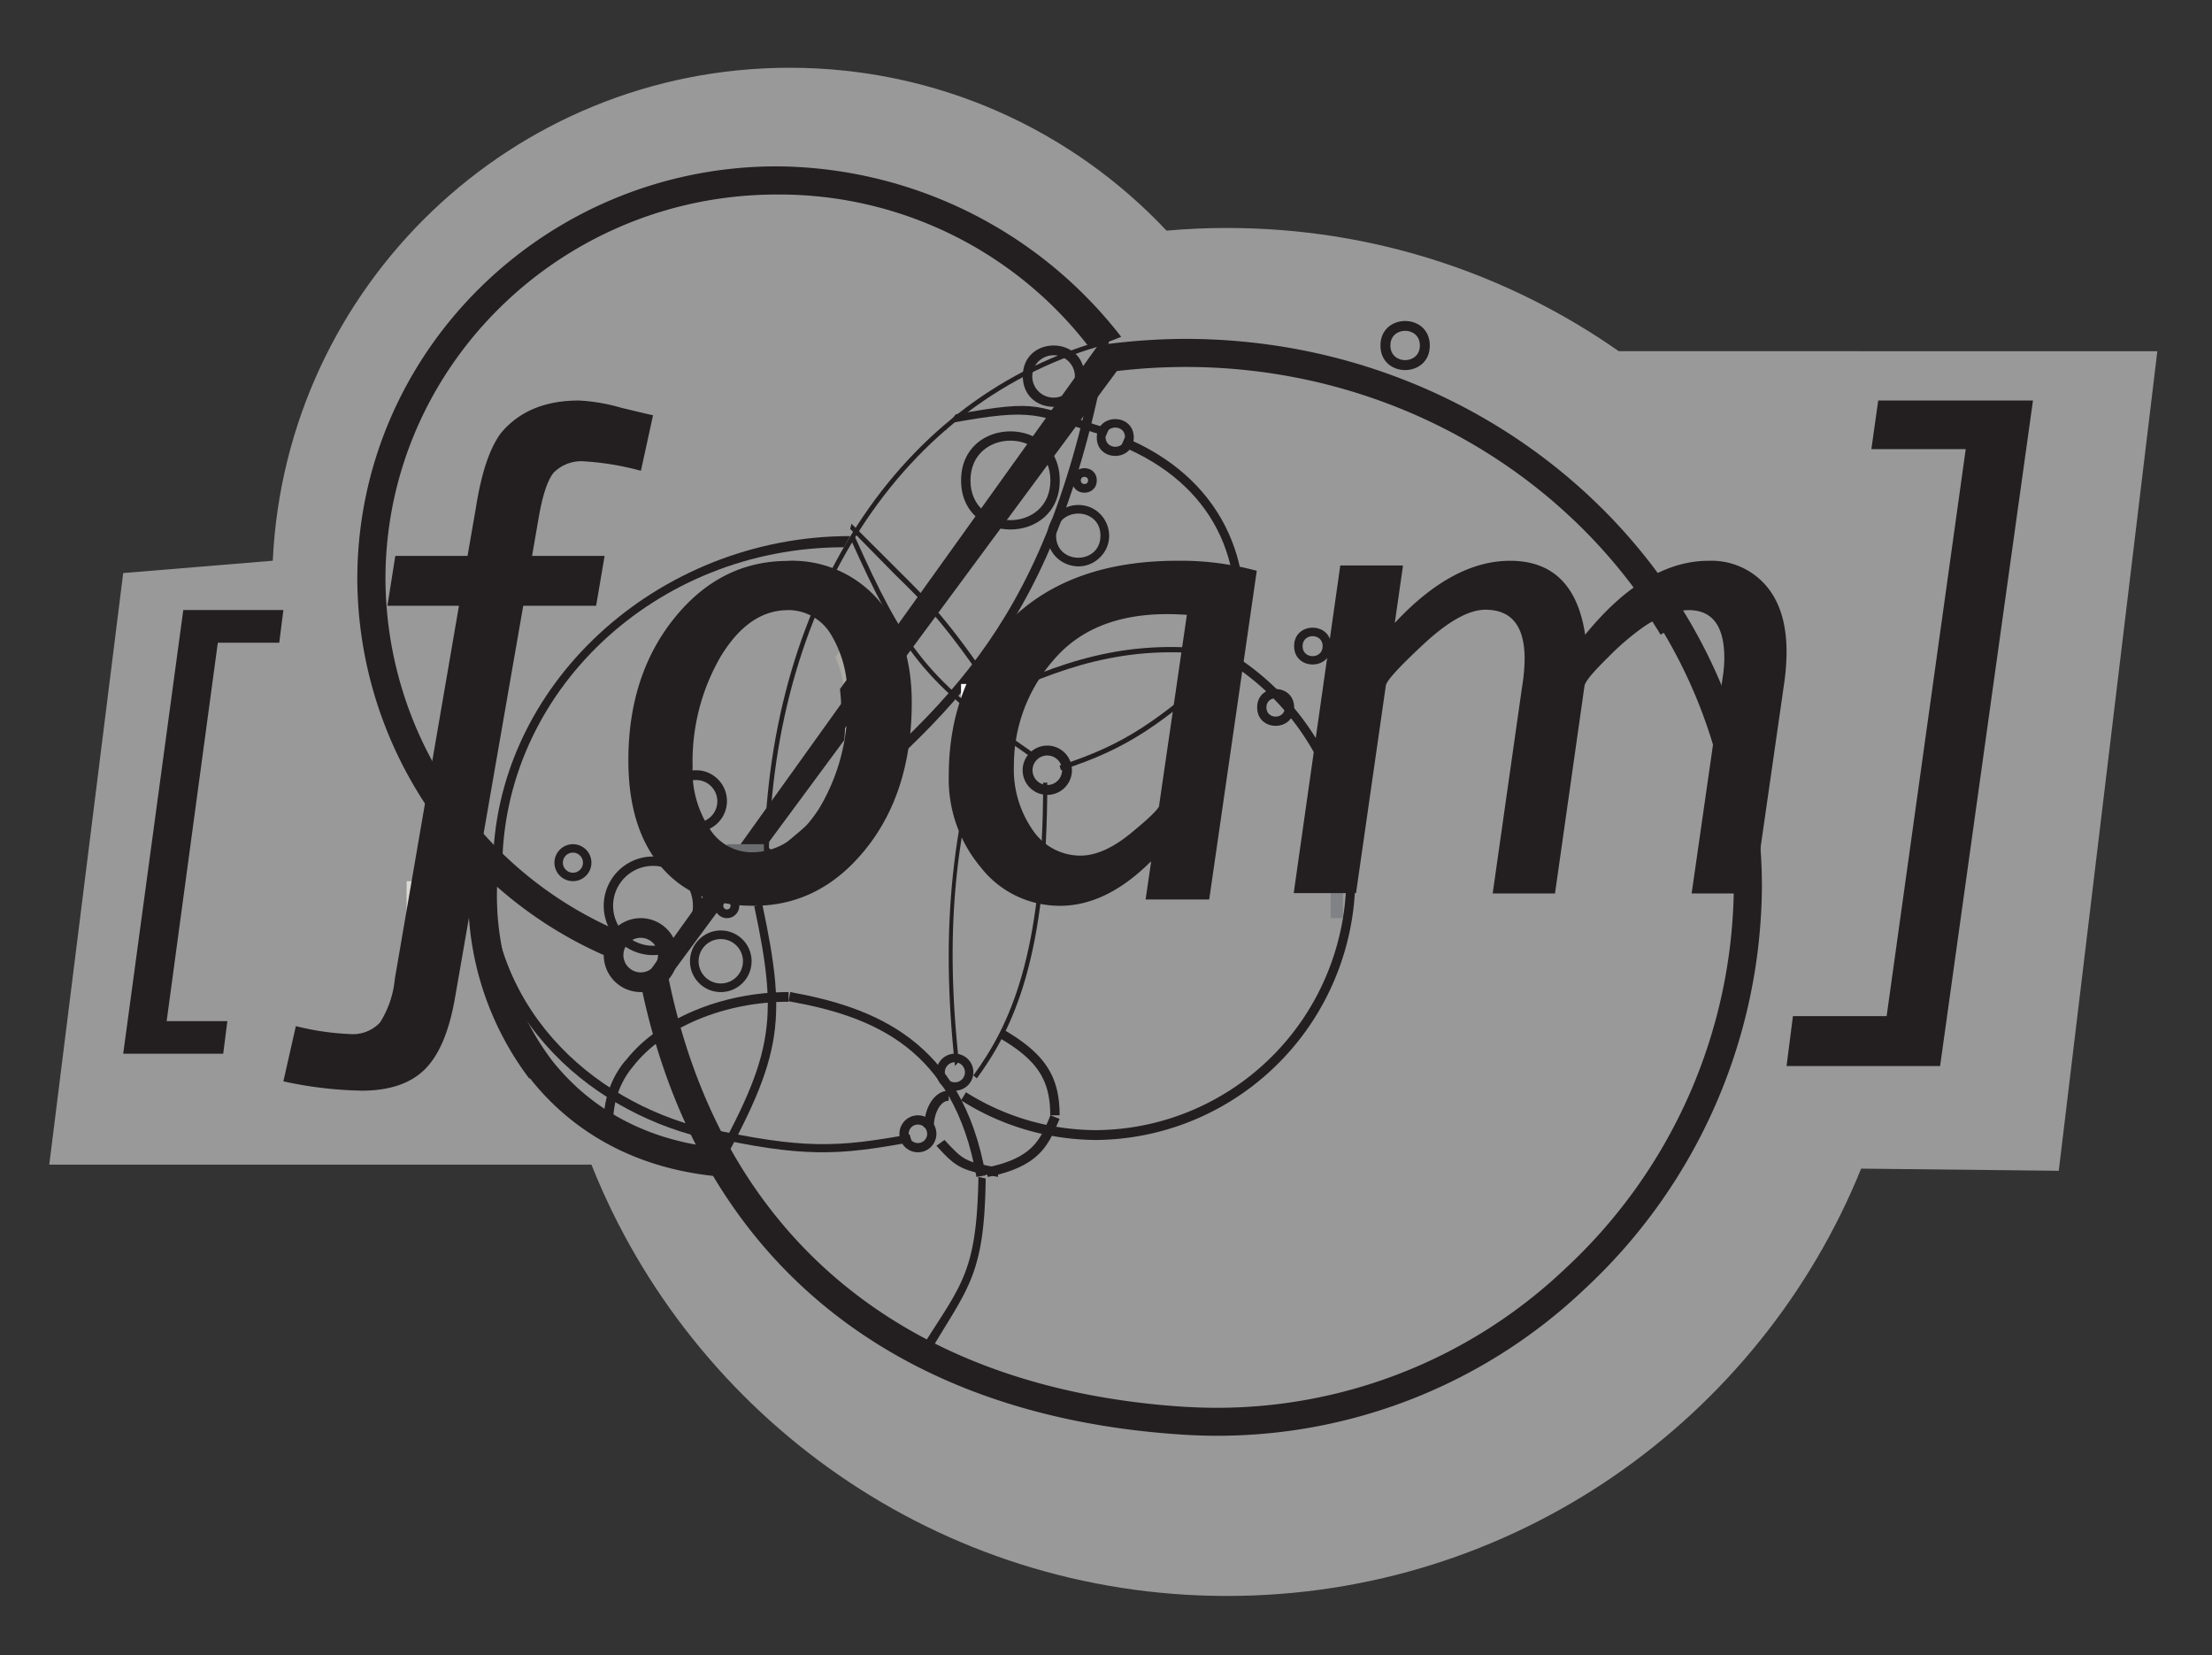 <?xml version="1.0" encoding="UTF-8"?>
<svg width="179.53" height="134.29" version="1.1" xmlns="http://www.w3.org/2000/svg">
 <rect width="100%" height="100%" fill="#333333" stroke="none"/>
 <g transform="translate(9 11.498)">
  <rect x="-8.45" y="-11.498" width="178.98" height="134.29" fill="none" style="paint-order:stroke fill markers"/>
  <path id="Combined-Shape" d="m55.093-6c12.056 0 22.926 5.08 30.586 13.216 1.618-0.144 3.258-0.216 4.914-0.216 11.824 0 22.784 3.697 31.788 9.999l43.712 7.64e-4 -8 66.5-16.04-0.174c-8.237 20.332-28.174 34.674-51.46 34.674-23.41 0-43.436-14.494-51.591-34.999l-44.003-7.28e-4 6-48 12.14-1c1.044-22.267 19.428-40 41.953-40z" fill="#fff" opacity=".503"/>
  <g fill="#231f20">
   <path d="m81.357 16.356-1.23 0.15-37.127 51.807c4.514 22.123 20.182 35.122 44.11 36.604a43.26 43.26 0 0 0 32.506-11.825 44.945 44.945 0 0 0 14.384-32.626c0-24.522-20.987-44.466-46.8-44.466a50.538 50.538 0 0 0-5.82 0.356m5.897 86.306c-22.797-1.415-37.727-13.778-42.02-34.804l36.39-49.248a47.745 47.745 0 0 1 5.554-0.333c24.55 0 44.52 18.916 44.52 42.189a42.665 42.665 0 0 1-13.678 30.968 41.028 41.028 0 0 1-30.804 11.22"/>
   <path d="m20 35.492c0.062 13.212 7.895 25.157 20.007 30.508l0.929-2.08c-11.287-4.987-18.589-16.116-18.652-28.428 0-17.205 14.251-31.207 31.769-31.207a31.707 31.707 0 0 1 25.45 12.529l2.497-0.98a35.654 35.654 0 0 0-27.94-13.834c-18.78 0-34.06 15.026-34.06 33.492m71.23 7.084c7.43 5.023 10.747 14.321 8.185 22.946-2.562 8.626-10.407 14.573-19.361 14.68a19.87 19.87 0 0 1-10.65-3.072l-0.404 0.653a20.608 20.608 0 0 0 11.054 3.217c9.273-0.121 17.394-6.282 20.054-15.214 2.659-8.931-0.76-18.564-8.443-23.786l-0.436 0.576z"/>
   <path d="m60 31.417 3.656 3.718c2.509 2.452 4.015 3.93 8.044 9.865l0.3-0.228c-4.03-5.974-5.638-7.546-8.044-9.936l-3.846-3.836zm0 0.745c4.045 9.004 5.895 11.738 14.774 17.838l0.226-0.317c-8.855-6.077-10.565-8.602-14.64-17.683z"/>
   <path d="m56.09 55.806-3.09 2.606 0.492 0.588 3.082-2.605c11.804-9.933 20.336-17.107 24.426-40.265l-0.757-0.13c-4.059 22.875-12.054 29.614-24.169 39.814m-4.262 4.36c2.335 10.5 2.342 13.113-2.812 22.447l0.605 0.379c5.252-9.577 5.245-12.25 2.854-23zm-20.812-1.174h0.763c0-14.362 12.444-26.093 27.726-26.093l0.511-0.907c-15.71 0-28.992 12.2-28.992 27"/>
   <path d="m53 59h0.384c0-21.431 10.831-38.168 27.616-42.624l-0.092-0.376c-16.946 4.502-27.893 21.377-27.893 42.992m28.985-34.297c7.298 3.023 10.516 9.287 8.828 17.139l0.724 0.166c1.754-8.123-1.71-14.856-9.262-18z"/>
   <path d="m68.011 22.852c-0.509 1.394-0.186-0.213 0 0 7.107-1.294 6.872-0.735 12.738 1.042l0.251-0.59c-6.074-1.866-5.335-2.466-12.434-1.179m-38.566 36.89c0 12.475 9.465 20.03 18.83 21.985l0.17-0.743c-9.07-1.889-18.224-9.198-18.224-21.257h-0.776z"/>
   <path d="m34.008 75.99c3.768 4.776 9.25 7.54 15.831 8.01l0.161-2.31c-5.925-0.416-10.832-2.888-14.196-7.14a22.218 22.218 0 0 1-4.143-17.188l-2.294-0.362a24.526 24.526 0 0 0 4.587 19.014m38.046-3.359c3.169 1.828 4.24 3.435 4.24 6.345h0.76c0-3.2-1.208-5.027-4.628-7zm4.13 6.66c-0.748 1.716-1.398 3.2-5.13 3.935l0.17 0.75c4.155-0.825 4.879-2.556 5.692-4.393l0.138-0.322-0.748-0.285zm-5.718 4.685c-0.133 7.617-1.316 8.642-4.412 13.534l0.588 0.466c3.008-5.063 4.316-6.103 4.412-13.876zm-30.412-18a3 3 0 1 0 3-3 3.008 3.008 0 0 0-3 3m1.596 0a1.404 1.404 0 1 1 1.404 1.404 1.412 1.412 0 0 1-1.404-1.404"/>
   <path d="m40 62a4 4 0 1 0 8 0 4 4 0 0 0-8 0m0.76 0a3.24 3.24 0 1 1 6.48 0 3.24 3.24 0 0 1-6.48 0m6.24 4.5a2.5 2.5 0 1 0 2.5-2.5 2.507 2.507 0 0 0-2.5 2.5m0.7 0a1.8 1.8 0 1 1 3.6 0 1.8 1.8 0 0 1-3.6 0m1.3-4.5a1 1 0 1 0 2 0 1 1 0 0 0-2 0m0.704 0a0.296 0.296 0 1 1 0.592 0 0.296 0.296 0 0 1-0.592 0m1.296-3.5a1.5 1.5 0 1 0 3 0 1.5 1.5 0 0 0-3 0m0.71 0a0.79 0.79 0 1 1 1.579 0.014 0.79 0.79 0 0 1-1.578-0.014m-15.711 0a1.5 1.5 0 1 0 1.5-1.5 1.507 1.507 0 0 0-1.5 1.5m0.685 0a0.815 0.815 0 1 1 1.63 0 0.815 0.815 0 0 1-1.63 0m8.315-5a2.5 2.5 0 1 0 5 0 2.5 2.5 0 0 0-5 0m0.765 0a1.728 1.728 0 1 1 1.727 1.75 1.735 1.735 0 0 1-1.727-1.735m21.235 21.992a1.5 1.5 0 1 0 3-0.014 1.5 1.5 0 0 0-3 0.014m0.685 0a0.815 0.815 0 1 1 1.63 0 0.815 0.815 0 0 1-1.63 0m-3.685 4.993a1.5 1.5 0 1 0 3 0 1.5 1.5 0 0 0-3 0m0.75 0a0.75 0.75 0 1 1 1.5 0 0.75 0.75 0 0 1-1.5 0m9.25-29.5a2 2 0 1 0 4 0 2 2 0 0 0-4 0m0.803 0a1.197 1.197 0 1 1 2.394 0 1.197 1.197 0 0 1-2.394 0"/>
   <path d="m69.004 27.484c0 5.309 8.007 5.309 8.007 0s-8.007-5.309-8.007 0m0.761 0c-0.001-4.302 6.485-4.302 6.486 0-0.001 4.299-6.487 4.299-6.486 0m6.246 4.48c1e-6 2.217 2.695 3.327 4.272 1.76s0.46-4.248-1.769-4.248c-1.38 0.004-2.498 1.116-2.502 2.489m0.701 0c0-2.389 3.603-2.389 3.603 0s-3.603 2.389-3.603 0m1.301-4.48c0 1.327 2.002 1.327 2.002 0s-2.002-1.327-2.002 0m0.705 0c0-0.393 0.593-0.393 0.593 0 0 0.393-0.593 0.393-0.593 0m1.297-3.484c-0.002 1.992 3.001 1.992 3.003 0-0.002-1.99-3.004-1.99-3.003 0m0.711 0c-0.028-1.085 1.628-1.07 1.581 0.014-0.059 0.996-1.539 0.983-1.579-0.014m-6.717-4.977c0 3.318 5.005 3.318 5.005 0 0-3.318-5.005-3.318-5.005 0m0.766 0c0.02-1.527 1.882-2.273 2.961-1.186 1.079 1.087 0.304 2.929-1.232 2.928-0.956-0.004-1.729-0.776-1.729-1.727m21.255 21.893c8e-3 1.992 3.011 1.978 3.003-0.014-0.011-1.99-3.014-1.976-3.003 0.014m0.686 0c-9.18e-4 -1.083 1.631-1.083 1.631 0-9.16e-4 1.081-1.632 1.081-1.631 0m-3.688 4.971c0 1.991 3.003 1.991 3.003 0s-3.003-1.991-3.003 0m0.751 0c0-0.995 1.501-0.995 1.501 0s-1.501 0.995-1.501 0m9.259-29.367c-4e-3 2.659 4.008 2.659 4.004 0-4e-3 -2.651-4-2.651-4.004 0m0.804 0c-3e-3 -1.591 2.399-1.591 2.396 0-3e-3 1.586-2.394 1.586-2.396 0" stroke-width=".998"/>
   <path d="m75.664 52c0 14.062-2.721 19.71-5.664 23.765l0.286 0.235c2.984-4.086 5.714-9.855 5.714-23.992h-0.357zm-7.149 22.992 0.307-0.342c-1.22-11.183-0.253-19.803 3.178-29.514l-0.317-0.136c-3.45 9.771-4.395 18.742-3.175 30m21.507-32.387c-4.91 4.126-7.368 6.205-13.015 8.005l0.105 0.382c5.715-1.824 8.196-3.91 13.143-8.068l0.752-0.621-0.233-0.311zm-18.015 1.982 0.142 0.405c5.994-2.789 11.44-4.39 18.806-3.142l0.052-0.422c-7.447-1.265-12.984 0.353-19 3.168m-30.262 29.976c-1.459 1.763-2.045 4.139-1.584 6.42l0.75-0.165c-0.406-2.05 0.127-4.181 1.442-5.76 2.477-3.21 7.445-5.29 12.654-5.29v-0.785c-5.426 0-10.628 2.19-13.24 5.58"/>
   <path d="m55 69.743c6.841 1.214 13.412 3.792 15.25 14.257l0.75-0.129c-1.92-10.966-9.099-13.65-15.865-14.871zm-7 10.873c8.237 1.868 11.058 1.631 17 0.548l-0.17-0.622c-5.81 1.052-8.577 1.245-16.637-0.542z"/>
   <path d="m67 81.472c1.667 1.846 2.058 1.988 5 2.528v-0.75c-2.7-0.502-2.8-0.585-4.342-2.25zm-1-1.48h0.784c0-1.182 0.557-2.177 1.216-2.177v-0.815c-1.122 0-2 1.32-2 3"/>
  </g>
  <g fill="none">
   <path d="m22 88v-75m0 75v-75m-28.171 62 7.171-40h-8m24-6-0.942 5.436h-8.112l-7.62 42.754c-0.631 3.64-1.743 6.253-3.326 7.81m16-73a18.91 18.91 0 0 1 4.534 0.798l2.771 0.702 0.695 0.167-1.307 6.333a29.063 29.063 0 0 0-5.939-1.029"/>
   <path d="m16 29a17.402 17.402 0 0 0-3.877 4.277l-0.123 0.723h3.14zm-2-10.323c0.909 0.028 1.814 0.137 2.706 0.323 1.08-0.28 2.177-0.474 3.284-0.578l1.01-4.875-0.671-0.162-1.53-0.385-0.354 1.694"/>
   <path d="m-9 88h31v-75"/>
   <path d="m-9 88h31v-75"/>
  </g>
  <path d="m50 57h3v1h-3z" fill="#6b6c6e" fill-rule="evenodd"/>
  <path d="m21 114v-111m-2 34v-25m0 25v-25m-6 17-1.359 8h-11.641m16-32 4.003 0.969 0.997 0.233-1.891 8.798m-9.109 22h2m-2 0h2" fill="none"/>
  <path d="M 19.946,6 21,6.232 19,15" fill="none"/>
  <path d="m24 60h4v7h-4z" fill="#d9d8d4" fill-rule="evenodd"/>
  <path d="m50.775 59.45-1.093 1.5c0.315-0.092 0.654-0.037 0.923 0.148s0.438 0.481 0.459 0.804c0.363 0.067 0.731 0.1 1.1 0.098h0.25a14.31 14.31 0 0 1-1.646-2.504l7e-3 -0.045zm9.859-6.814c-1.063 0.9-2.163 1.814-3.294 2.744l-0.045 0.067a11.26 11.26 0 0 1-0.425 0.623 9.374 9.374 0 0 0 1.525 2.586 22.364 22.364 0 0 0 1.601-1.597zm-13.775-1.087a1.691 1.691 0 0 0 0.228 2.699 11.566 11.566 0 0 1-0.228-2.377zm1.139-6.41a18.05 18.05 0 0 0-2.657 2.534 20.308 20.308 0 0 0-0.334 3.688 14.055 14.055 0 0 0 1.427 6.635 3.983 3.983 0 0 1 1.92 1.897l1.139-1.582a5.2 5.2 0 0 1-1.253-1.297 7.08 7.08 0 0 1-0.918-1.852 2.46 2.46 0 0 1-1.792-2.12 2.445 2.445 0 0 1 1.344-2.423 18.166 18.166 0 0 1 1.108-5.488zm13.782-0.51-2.193 2.946a17.2 17.2 0 0 1-1.329 5.998c0.87-0.72 1.718-1.43 2.543-2.13zm0-3.629c-0.85 0-1.677 0.032-2.482 0.097a8.628 8.628 0 0 0-0.486 0.75c0.365 0.836 0.603 1.72 0.706 2.624l2.482-3.434h-0.22z" fill="#abaaa5"/>
  <path d="m49.14 58.183-1.14 1.573c0.128 0.266 0.225 0.546 0.289 0.834 0.192 0.148 0.393 0.285 0.6 0.41 0.127-0.12 0.281-0.206 0.45-0.253l1.094-1.49a11.046 11.046 0 0 1-0.296-0.604 3.83 3.83 0 0 1-0.981-0.5m12.502-17.153-2.487 3.413c0.074 0.596 0.11 1.195 0.107 1.796v1.326l2.197-2.928 0.525-3.607h-0.312m-1.688 11c-0.715 0.73-1.45 1.465-2.204 2.206-0.227 0.62-0.493 1.22-0.796 1.794a214.17 214.17 0 0 0 2.855-2.843zm-14 6c0.162 0.37 0.342 0.73 0.538 1.077a8.087 8.087 0 0 0 1.462 1.923c-0.24-1.316-0.978-2.425-2-3m3.83 3a1.246 1.246 0 0 0-0.83 0.3 6.315 6.315 0 0 0 2 0.7c-0.04-0.563-0.556-1.001-1.178-1m-3.318-10a2.687 2.687 0 0 0-1.491 2.666 2.713 2.713 0 0 0 1.987 2.334 9.545 9.545 0 0 1-0.278-1.015 1.868 1.868 0 0 1-0.876-1.424 1.854 1.854 0 0 1 0.624-1.546v-1.015" fill="#231f20"/>
  <path d="m50 59h3v2h-3z" fill="#fff" fill-rule="evenodd"/>
  <path d="m50 59h2v2h-2z" fill="#6f7072" fill-rule="evenodd"/>
  <path d="m88 44-0.923 0.568-0.077 0.432 0.923-0.562zm0.062-3-0.062 0.5 0.938 0.06 0.062-0.5-0.938-0.06" fill="#231f20"/>
  <g fill-rule="evenodd">
   <path d="m88 41h2v4h-2z" fill="#abaaa5"/>
   <path d="m87 43h4v2h-4zm1-2h3v1h-3z" fill="#6e6f72"/>
   <path d="m71 43h2v3h-2z" fill="#fff"/>
   <path d="m69 44h4v12h-4z" fill="#fff"/>
   <path d="m70 45h3v10h-3z" fill="#6c6d6f"/>
  </g>
  <path d="m126.04 36.03c-0.714 0.378-1.395 0.806-2.037 1.28 0.627 0.875 1.218 1.771 1.773 2.69 0.64-0.377 1.323-0.688 2.037-0.927l0.19-0.06a62.154 62.154 0 0 0-1.955-3.013" fill="#231f20"/>
  <path d="m114 35h2v2h-2z" fill="#c9c7c4" fill-rule="evenodd"/>
  <path d="m99.317 63 0.06-0.32 0.214-1.528a20.236 20.236 0 0 0-1.591-10.169m3.308-13.983c-0.493 0.343-0.987 0.74-1.48 1.192l-1.636 11.473a20.834 20.834 0 0 1 2.072 6.705l1.229-8.769c0.317-1.838 0.485-3.7 0.503-5.565 0.038-1.702-0.195-3.4-0.688-5.029" fill="#abaaa5"/>
  <path d="m99.204 63.664-0.052 0.336zm-1.036-13.664-0.168 1.4c1.229 3.345 1.717 7.019 1.417 10.66l0.583-5.005a25.16 25.16 0 0 0-1.812-7.04z" fill="#231f20"/>
  <path d="m100 35h2v3h-2z" fill="#abaaa5" fill-rule="evenodd"/>
  <path d="m99 57h1v6h-1z" fill="#818285" fill-rule="evenodd"/>
  <path d="m14 38-0.336 2.651h-4.985l-4.153 30.706h4.927l-0.336 2.643h-8.117l4.876-36zm19.462-0.317-5.527 31.747c-0.465 2.71-1.273 4.646-2.422 5.806-1.15 1.161-2.843 1.749-5.078 1.764a32.116 32.116 0 0 1-6.435-0.757l1.012-4.481c1.428 0.362 2.888 0.577 4.358 0.643a3.03 3.03 0 0 0 2.475-0.938 8.035 8.035 0 0 0 1.2-3.535l5.205-30.279h-5.805l0.638-4.042h5.864l0.683-3.936c0.442-2.816 1.125-4.845 2.047-6.056 1.466-1.746 3.568-2.619 6.309-2.619 1.156 0.062 2.3 0.258 3.413 0.583l2.084 0.5 0.518 0.113-0.983 4.504a22.898 22.898 0 0 0-4.5-0.757 3.17 3.17 0 0 0-2.572 0.9c-0.5 0.601-0.91 1.83-1.23 3.687l-0.533 3.081h5.888l-0.69 4.042h-5.91l-8e-3 0.03zm21.477-3.676a9.243 9.243 0 0 1 7.313 3.136c1.832 2.096 2.748 4.88 2.748 8.353 0 4.815-1.237 8.77-3.71 11.863-2.473 3.094-5.51 4.641-9.114 4.641-3.181 0-5.672-1.04-7.474-3.121-1.801-2.081-2.702-4.975-2.702-8.683 0-4.605 1.244-8.452 3.733-11.541 2.488-3.089 5.557-4.636 9.206-4.64m0 3.996c-2.102 0-3.914 1.248-5.435 3.742a16.95 16.95 0 0 0-2.29 8.945 8.503 8.503 0 0 0 1.366 5.022 4.046 4.046 0 0 0 3.405 1.939c2.137 0 3.967-1.18 5.488-3.54a16.112 16.112 0 0 0 2.29-8.908 9.308 9.308 0 0 0-1.328-5.239 4.046 4.046 0 0 0-3.504-1.968m38.069-3.18-3.859 26.663h-5.161l0.432-2.964v-0.128c-2.404 2.403-4.866 3.605-7.387 3.605-2.505 0-4.867-1.14-6.39-3.085a11.094 11.094 0 0 1-2.631-7.46c0-5.063 1.628-9.237 4.885-12.52 3.257-3.284 7.81-4.928 13.66-4.933a23.72 23.72 0 0 1 6.451 0.814m-7.926 19.054 2.254-15.478a22.15 22.15 0 0 0-1.598-0.06c-4.059 0-7.146 1.257-9.26 3.771a12.918 12.918 0 0 0-3.18 8.494 8.62 8.62 0 0 0 1.544 5.28 4.658 4.658 0 0 0 3.858 2.051c1.245 0 2.609-0.606 4.09-1.818 1.482-1.212 2.254-1.966 2.316-2.263m19.77-19.43-0.665 4.632c3.13-3.362 6.25-5.044 9.359-5.044 3.457 0 5.488 1.999 6.093 5.996 3.261-3.997 6.603-5.996 10.025-5.996a5.853 5.853 0 0 1 4.589 1.941c1.154 1.295 1.731 3.11 1.731 5.45a18.436 18.436 0 0 1-0.174 2.412l-2.472 17.192h-5.058l2.503-17.425c0.095-0.552 0.146-1.111 0.15-1.671 0-2.598-0.964-3.897-2.895-3.897-0.55 0.01-1.095 0.114-1.61 0.307a9.345 9.345 0 0 0-1.958 0.99 21.02 21.02 0 0 0-2.94 2.502c-1.24 1.214-1.883 1.986-1.944 2.339l-2.396 16.855h-5.058l2.39-16.795c0.128-0.743 0.196-1.495 0.203-2.249 0-2.653-1.06-3.98-3.183-3.98-1.34 0-3.008 0.927-5.004 2.781s-3.022 2.978-3.077 3.373l-2.42 16.84h-5.057l3.78-26.583h5.058zm43.594 40.583h-12.462l0.518-4.049h7.605l6.419-46.008h-7.658l0.556-3.943h12.56" fill="#231f20"/>
 </g>
</svg>

